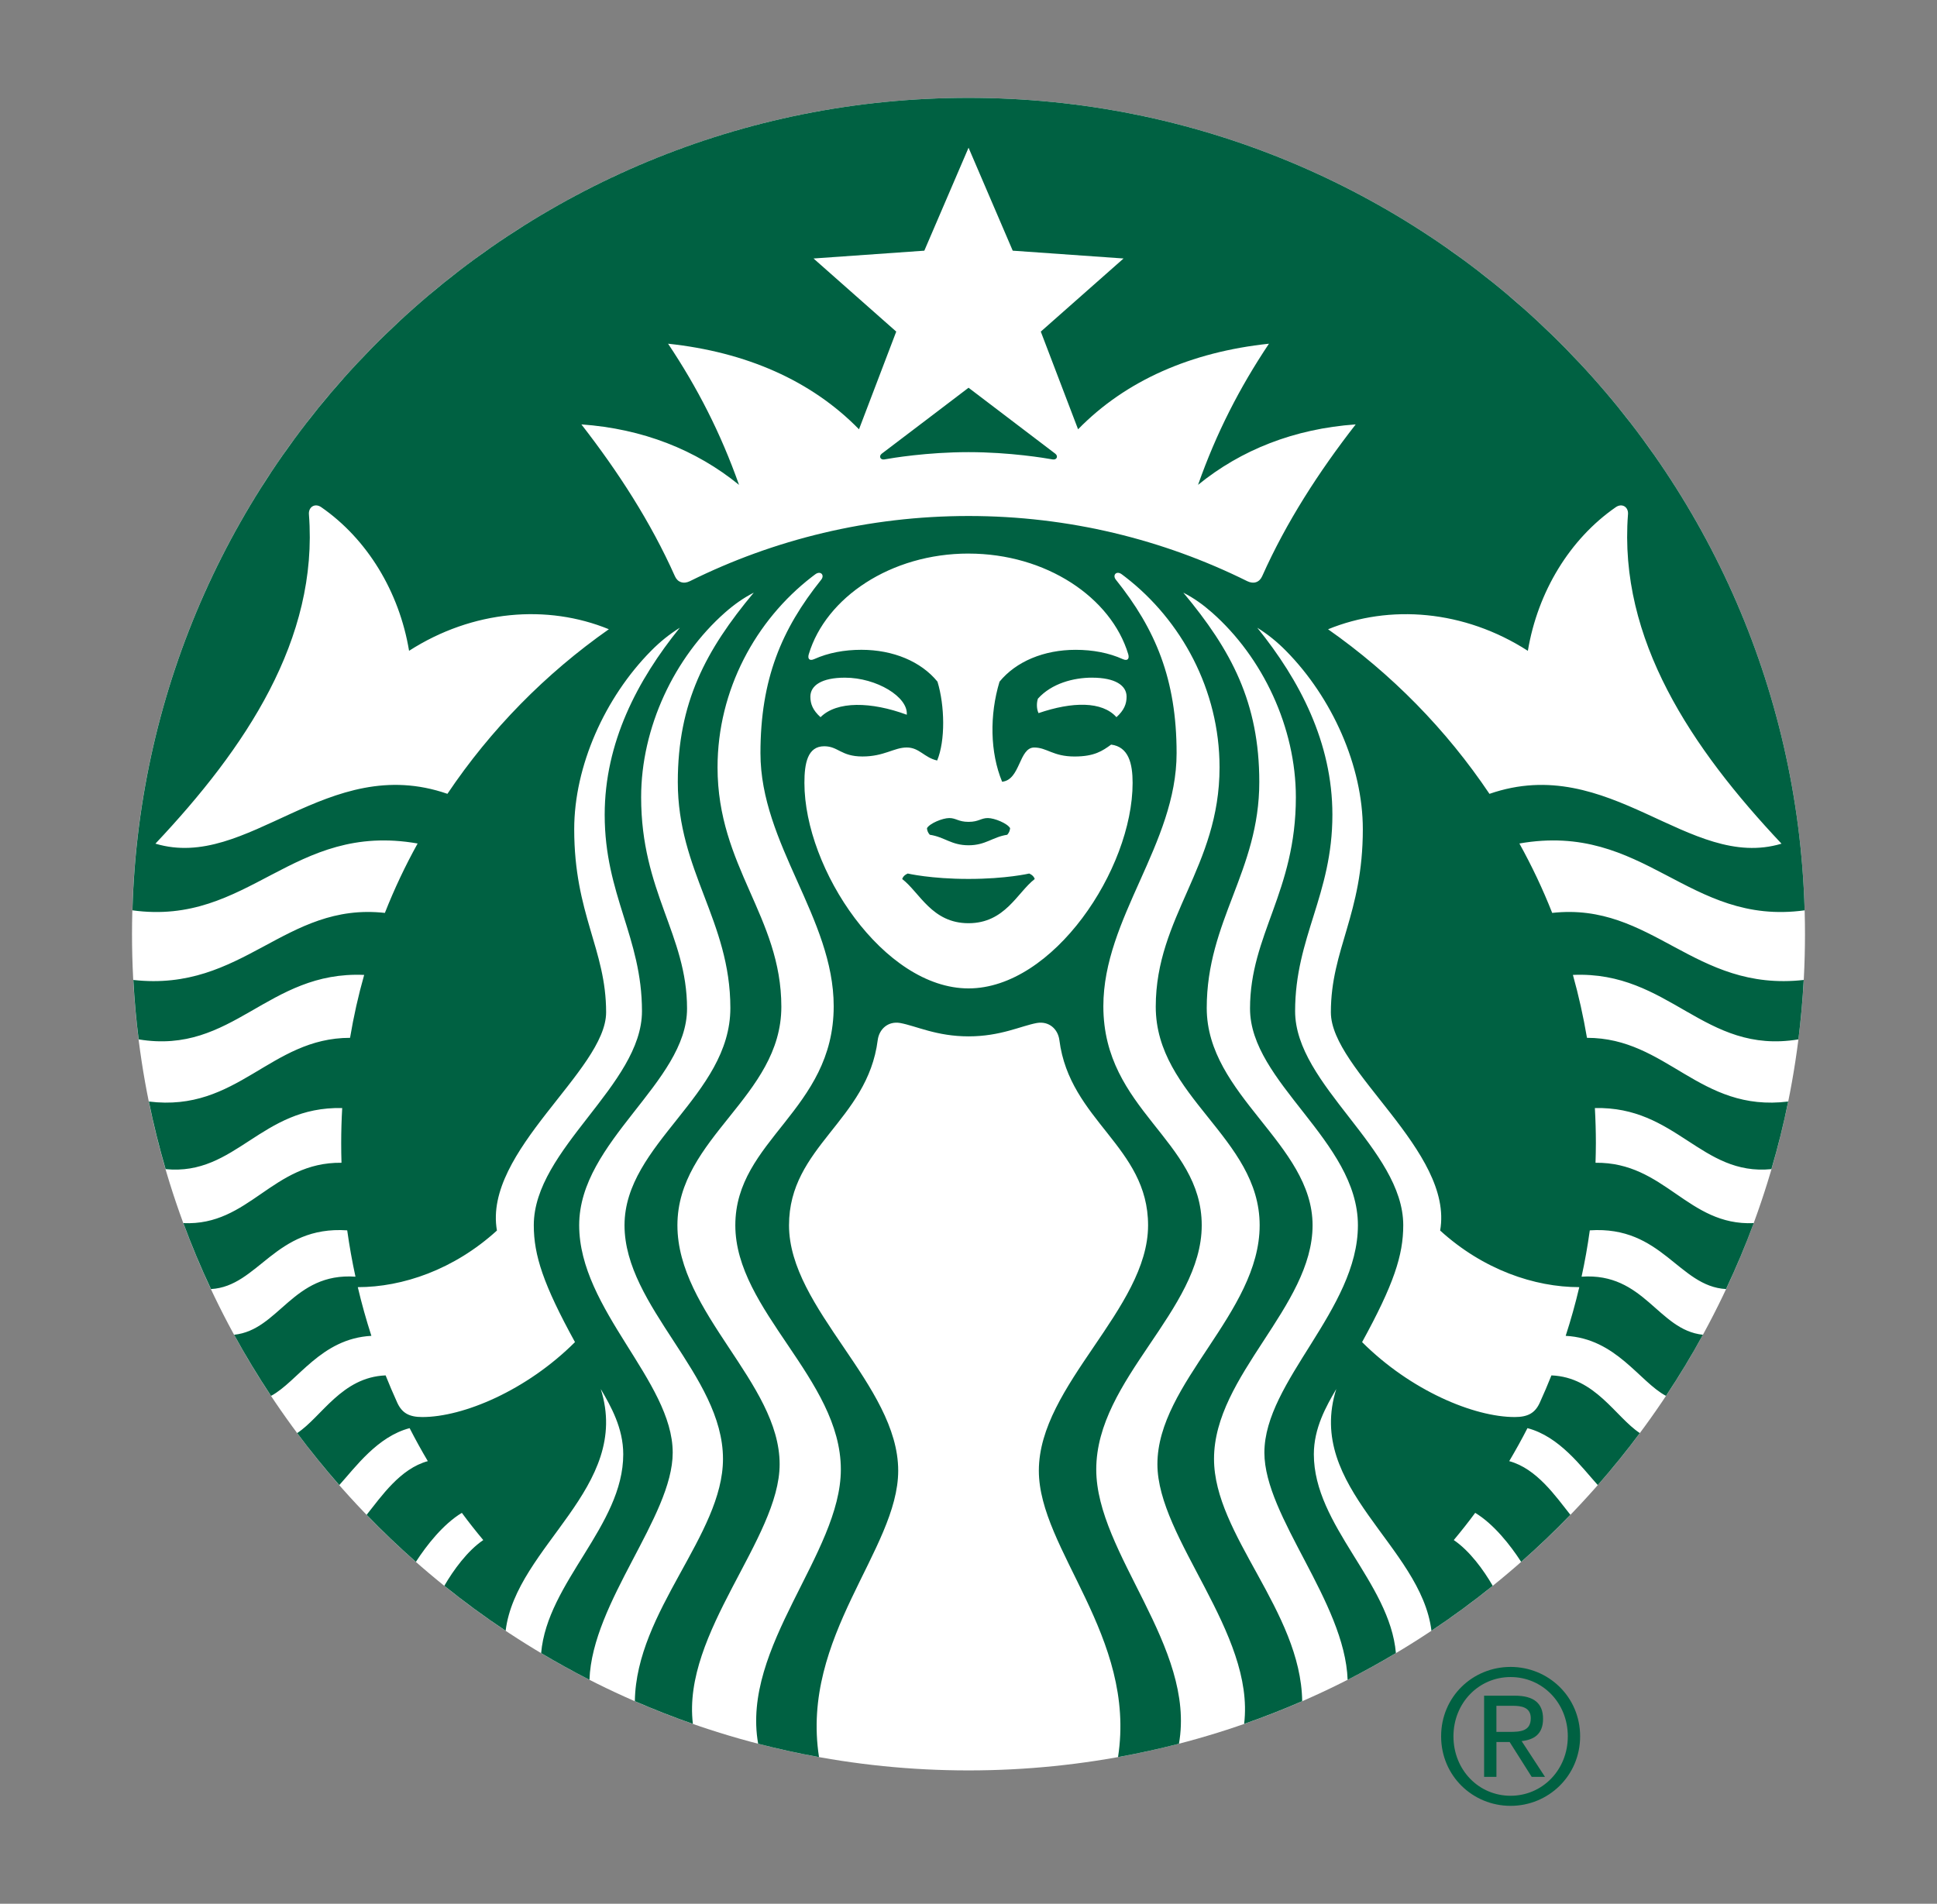 <?xml version="1.0" encoding="UTF-8"?><svg id="Layer_2" xmlns="http://www.w3.org/2000/svg" xmlns:xlink="http://www.w3.org/1999/xlink" viewBox="0 0 851 836.58"><rect x="0" y="0" width="851" height="836.58" fill="#808080" stroke="none"/><defs><clipPath id="clippath"><rect x="58" y="43" width="735" height="750.58" style="fill:none;"/></clipPath><clipPath id="clippath-1"><rect x="58" y="43" width="734.99" height="750.57" style="fill:none;"/></clipPath></defs><g id="Layer_1-2"><g id="Siren_Green_Green_R_"><g style="clip-path:url(#clippath);"><g style="clip-path:url(#clippath-1);"><path d="M793,410.5c0,202.97-164.55,367.5-367.49,367.5S58,613.48,58,410.5,222.53,43,425.51,43s367.49,164.53,367.49,367.5" style="fill:#fff;"/><path d="M462.46,201.89c-3.23-.58-18.76-3.2-36.95-3.2s-33.74,2.61-36.96,3.2c-1.84.32-2.55-1.48-1.14-2.54,1.28-.93,38.11-28.96,38.11-28.96,0,0,36.82,28.03,38.08,28.96,1.43,1.06.71,2.86-1.12,2.54M398.82,383.87s-1.93.69-2.45,2.41c7.72,5.94,13.04,19.42,29.13,19.42s21.41-13.48,29.1-19.42c-.52-1.72-2.44-2.41-2.44-2.41,0,0-10.09,2.37-26.66,2.37s-26.68-2.37-26.68-2.37M425.51,361.16c-4.47,0-5.46-1.69-8.49-1.67-2.92.02-8.55,2.32-9.77,4.45.07,1.07.47,2.03,1.24,2.89,6.53.99,9.46,4.62,17.03,4.62s10.49-3.63,17-4.62c.78-.86,1.17-1.82,1.26-2.89-1.21-2.13-6.85-4.43-9.76-4.45-3.03-.02-4.03,1.67-8.49,1.67M792.44,430.64c-.47,8.79-1.26,17.51-2.33,26.11-41.59,6.9-56.48-30.19-99.07-28.33,2.53,9.03,4.58,18.26,6.18,27.65,35.18-.02,49.33,32.84,88.4,27.99-2.03,10.05-4.5,19.96-7.37,29.71-30.91,3.05-41.79-27.67-77.56-26.84.28,5.1.44,10.25.44,15.44,0,2.89-.08,5.75-.16,8.6,30.51-.36,40.44,27.83,69.51,26.52-3.64,9.86-7.72,19.54-12.16,28.98-20.9-1.15-28.07-27.93-59.86-25.8-.95,6.86-2.15,13.66-3.62,20.36,27.63-1.93,33.56,23.49,53.32,25.52-5.03,9.21-10.45,18.14-16.23,26.86-11.73-6.26-21.88-25.2-44.07-26.38,2.28-7.01,4.27-14.14,5.98-21.4-19.71,0-42.24-7.68-61.13-24.88,6.1-34.87-48.01-70.37-48.01-95.91,0-27.72,14.04-43.06,14.04-80.45,0-27.75-13.48-57.84-33.78-78.41-3.94-3.99-7.97-7.24-12.6-10.13,18.66,23.08,33.01,50.48,33.01,82.2,0,35.22-16.38,53.8-16.38,86.29s47.51,60.62,47.51,94.09c0,13.2-4.21,26.06-18.08,51.35,21.33,21.3,49.12,32.93,67.05,32.93,5.82,0,8.95-1.76,11.03-6.34,1.8-3.95,3.49-7.93,5.1-11.96,19.3.76,28.15,18.32,38.84,25.35-5.85,7.85-12.01,15.47-18.47,22.85-7.18-7.95-16.8-21.32-30.9-25.02-2.51,4.92-5.21,9.75-8.01,14.5,12.14,3.29,20.46,15.55,26.87,23.58-6.91,7.18-14.15,14.08-21.63,20.68-4.69-7.28-11.99-16.58-20.19-21.54-3.01,4.09-6.17,8.07-9.41,11.96,6.98,4.73,13.12,13.18,17.11,20.1-8.66,6.97-17.65,13.58-26.92,19.75-4.58-37.32-55.54-62.9-41.81-106.23-4.48,7.64-9.86,17.21-9.86,28.68,0,31.36,33.37,56.23,36.05,87.38-6.94,4.13-14,8.03-21.21,11.73-1.2-34.26-36.57-71.7-36.57-99.84,0-31.36,41.09-62.86,41.09-99.91s-47.4-62.7-47.4-95.22,20.14-51.22,20.14-92.89c0-30.53-14.48-61.43-36.88-81.18-3.97-3.48-7.86-6.28-12.57-8.71,21.14,25.34,33.38,48.35,33.38,83.22,0,39.18-23.09,60.93-23.09,99.32s46.5,59.71,46.5,95.46-43.3,65.94-43.3,102.67c0,33.41,38.16,66.81,38.74,106.47-8.36,3.62-16.85,6.97-25.51,9.98,4.87-40.08-38.1-81.4-38.1-114.11,0-35.75,44.92-66.45,44.92-105.01s-45.65-56.48-45.65-96.04,28.03-61.46,28.03-105.18c0-34.06-16.83-64.7-41.42-83.68-.52-.4-1.01-.8-1.55-1.17-2.32-1.72-4.21.36-2.57,2.39,17.38,21.73,26.67,43.69,26.67,76.21,0,39.98-32.18,72.46-32.18,111.22,0,45.69,43.22,58.77,43.22,96.26s-46.34,67.5-46.34,107.31c0,36.92,43.87,77.9,36.33,120.53-8.8,2.27-17.73,4.23-26.76,5.86,8.21-53.05-34.79-91.18-34.79-125.87,0-37.61,47.99-71.1,47.99-107.83,0-34.61-34.45-45.94-38.97-81.38-.63-4.83-4.52-8.42-9.87-7.52-6.99,1.28-15.96,5.88-30.03,5.88s-23.05-4.6-30.07-5.88c-5.32-.9-9.21,2.7-9.84,7.52-4.51,35.44-38.97,46.77-38.97,81.38,0,36.73,47.97,70.22,47.97,107.83,0,34.69-43.01,72.82-34.79,125.87-9.03-1.63-17.95-3.59-26.74-5.86-7.53-42.63,36.33-83.61,36.33-120.53,0-39.81-46.36-69.81-46.36-107.31s43.22-50.56,43.22-96.26c0-38.76-32.18-71.24-32.18-111.22,0-32.51,9.29-54.47,26.69-76.21,1.63-2.03-.27-4.1-2.59-2.39-.52.38-1.04.78-1.55,1.17-24.57,18.98-41.4,49.62-41.4,83.68,0,43.71,28.03,65.62,28.03,105.18s-45.66,57.5-45.66,96.04,44.91,69.26,44.91,105.01c0,32.71-42.95,74.03-38.11,114.11-8.65-3.01-17.14-6.36-25.5-9.98.58-39.66,38.72-73.06,38.72-106.47,0-36.73-43.26-66.9-43.26-102.67s46.5-57.1,46.5-95.46-23.09-60.14-23.09-99.32c0-34.87,12.24-57.88,33.37-83.22-4.7,2.43-8.61,5.23-12.58,8.71-22.39,19.74-36.9,50.64-36.9,81.18,0,41.67,20.17,60.37,20.17,92.89s-47.39,58.18-47.39,95.22,41.09,68.55,41.09,99.91c0,28.13-35.37,65.58-36.57,99.84-7.22-3.7-14.29-7.6-21.23-11.73,2.67-31.16,36.07-56.02,36.07-87.38,0-11.46-5.38-21.04-9.88-28.68,13.73,43.32-37.21,68.91-41.79,106.23-9.29-6.18-18.26-12.78-26.94-19.75,4.01-6.92,10.15-15.37,17.11-20.1-3.25-3.89-6.4-7.87-9.41-11.96-8.2,4.96-15.5,14.26-20.19,21.54-7.48-6.6-14.72-13.51-21.64-20.68,6.44-8.03,14.74-20.29,26.88-23.58-2.81-4.75-5.48-9.58-7.99-14.5-14.12,3.71-23.74,17.07-30.9,25.02-6.46-7.38-12.65-15-18.51-22.85,10.71-7.02,19.54-24.59,38.86-25.35,1.61,4.03,3.31,8.01,5.1,11.96,2.09,4.58,5.22,6.34,11.03,6.34,17.95,0,45.73-11.63,67.07-32.93-13.89-25.29-18.1-38.15-18.1-51.35,0-33.47,47.53-61.61,47.53-94.09s-16.38-51.07-16.38-86.29c0-31.72,14.33-59.12,33.01-82.2-4.62,2.89-8.66,6.14-12.6,10.13-20.35,20.57-33.8,50.66-33.8,78.41,0,37.39,14.02,52.74,14.02,80.45,0,25.54-54.09,61.04-47.97,95.91-18.89,17.2-41.44,24.88-61.13,24.88,1.7,7.26,3.71,14.38,5.97,21.4-22.2,1.17-32.37,20.12-44.08,26.38-5.76-8.72-11.19-17.65-16.23-26.86,19.76-2.03,25.7-27.45,53.32-25.52-1.46-6.7-2.67-13.5-3.63-20.36-31.76-2.13-38.98,24.64-59.85,25.8-4.44-9.44-8.49-19.12-12.14-28.98,29.06,1.33,38.98-26.88,69.48-26.52-.09-2.85-.13-5.71-.13-8.6,0-5.19.15-10.33.44-15.44-35.77-.84-46.66,29.89-77.58,26.84-2.85-9.75-5.32-19.66-7.36-29.71,39.06,4.85,53.24-28.01,88.39-27.99,1.57-9.39,3.64-18.62,6.2-27.65-42.61-1.86-57.5,35.23-99.07,28.33-1.1-8.61-1.86-17.32-2.34-26.11,48.36,5.42,66.48-34.34,110.51-29.47,4.14-10.52,8.96-20.71,14.39-30.5-55.2-9.7-73.93,36.44-125.3,29.37C63.7,201.9,226.04,43,425.51,43s361.8,158.9,367.34,357.04c-51.39,7.07-70.13-39.07-125.32-29.37,5.42,9.79,10.27,19.98,14.41,30.5,44.03-4.87,62.13,34.89,110.5,29.47M267.51,276.52c-27.03-11.07-59.79-8.51-87.79,9.47-4.32-26.04-18.44-49.15-38.58-63.11-2.77-1.93-5.66-.1-5.42,3.13,4.27,54.99-27.89,102.76-67.44,144.73,40.76,12.24,75.45-40.22,128.29-21.9,19-28.28,43.09-52.8,70.94-72.34M425.51,243.26c-34.12,0-62.69,19.3-70.18,44.22-.58,1.92.19,3.15,2.41,2.15,6.15-2.75,13.12-4.08,20.71-4.08,13.92,0,26.18,5.12,33.42,14,3.23,10.59,3.49,25.92-.14,34.65-5.72-1.28-7.8-5.72-13.37-5.72s-9.93,3.95-19.43,3.95-10.61-4.49-16.82-4.49c-7.34,0-8.7,7.55-8.7,16.09,0,38.01,34.93,90.32,72.1,90.32s72.09-52.32,72.09-90.32c0-8.53-1.76-15.82-9.43-16.82-3.81,2.75-7.32,5.23-16.09,5.23-9.49,0-12.11-3.95-17.71-3.95-6.74,0-6.05,14.23-14.1,15.04-5.31-12.84-5.58-29.3-1.14-43.97,7.25-8.87,19.51-14,33.43-14,7.57,0,14.63,1.34,20.69,4.08,2.22,1,2.99-.23,2.43-2.15-7.49-24.92-36.07-44.22-70.17-44.22M479.81,297.79c-8.17,0-17.76,2.51-23.81,9.23-.63,1.82-.63,4.53.27,6.36,14.83-5.08,27.93-5.28,34.23,1.78,3.37-3.05,4.45-5.82,4.45-9.01,0-4.94-5-8.35-15.14-8.35M360.5,315.16c7.15-7.16,22.23-6.86,37.88-1.07.68-7.8-13.25-16.29-27.2-16.29-10.13,0-15.15,3.41-15.15,8.35,0,3.2,1.07,5.96,4.46,9.01M595.59,186.5c-26.93,1.91-50.34,11.16-69.24,26.57,8.03-22.79,18.24-42.7,31.15-62.03-34.26,3.63-62.95,16.19-83.86,37.61l-16.38-42.93,36.36-32.13-48.69-3.43-19.41-45.25-19.43,45.25-48.68,3.43,36.34,32.13-16.36,42.93c-20.94-21.42-49.61-33.97-83.88-37.61,12.9,19.32,23.11,39.24,31.17,62.03-18.93-15.41-42.31-24.66-69.26-26.57,16.15,20.77,30.48,42.93,41.09,66.71,1.19,2.7,3.77,3.56,6.56,2.19,36.88-18.32,78.47-28.65,122.46-28.65s85.55,10.33,122.45,28.65c2.8,1.37,5.35.5,6.54-2.19,10.61-23.79,24.92-45.94,41.09-66.71M654.39,348.85c52.86-18.32,87.55,34.14,128.3,21.9-39.54-41.98-71.67-89.74-67.45-144.73.28-3.24-2.63-5.06-5.38-3.13-20.14,13.95-34.26,37.07-38.61,63.11-27.99-17.99-60.73-20.54-87.78-9.47,27.85,19.54,51.94,44.06,70.92,72.34" style="fill:#006142;"/><path d="M663.66,732.52c16.61,0,30.55,13.14,30.55,30.5s-13.94,30.55-30.55,30.55-30.52-13.14-30.52-30.55,13.86-30.5,30.52-30.5M663.66,789.14c13.94,0,25.14-11.32,25.14-26.11s-11.2-26.06-25.14-26.06-25.1,11.32-25.1,26.06,11.07,26.11,25.1,26.11M652.02,745.16h13.48c8.43,0,12.42,3.36,12.42,10.18s-4.09,9.2-9.41,9.77l10.27,15.73h-5.84l-9.7-15.33h-5.8v15.33h-5.42v-35.68ZM657.44,761.07h5.6c4.81,0,9.49-.23,9.49-6,0-4.92-4.27-5.47-7.98-5.47h-7.12v11.47h.01Z" style="fill:#006142;"/></g></g></g></g></svg>